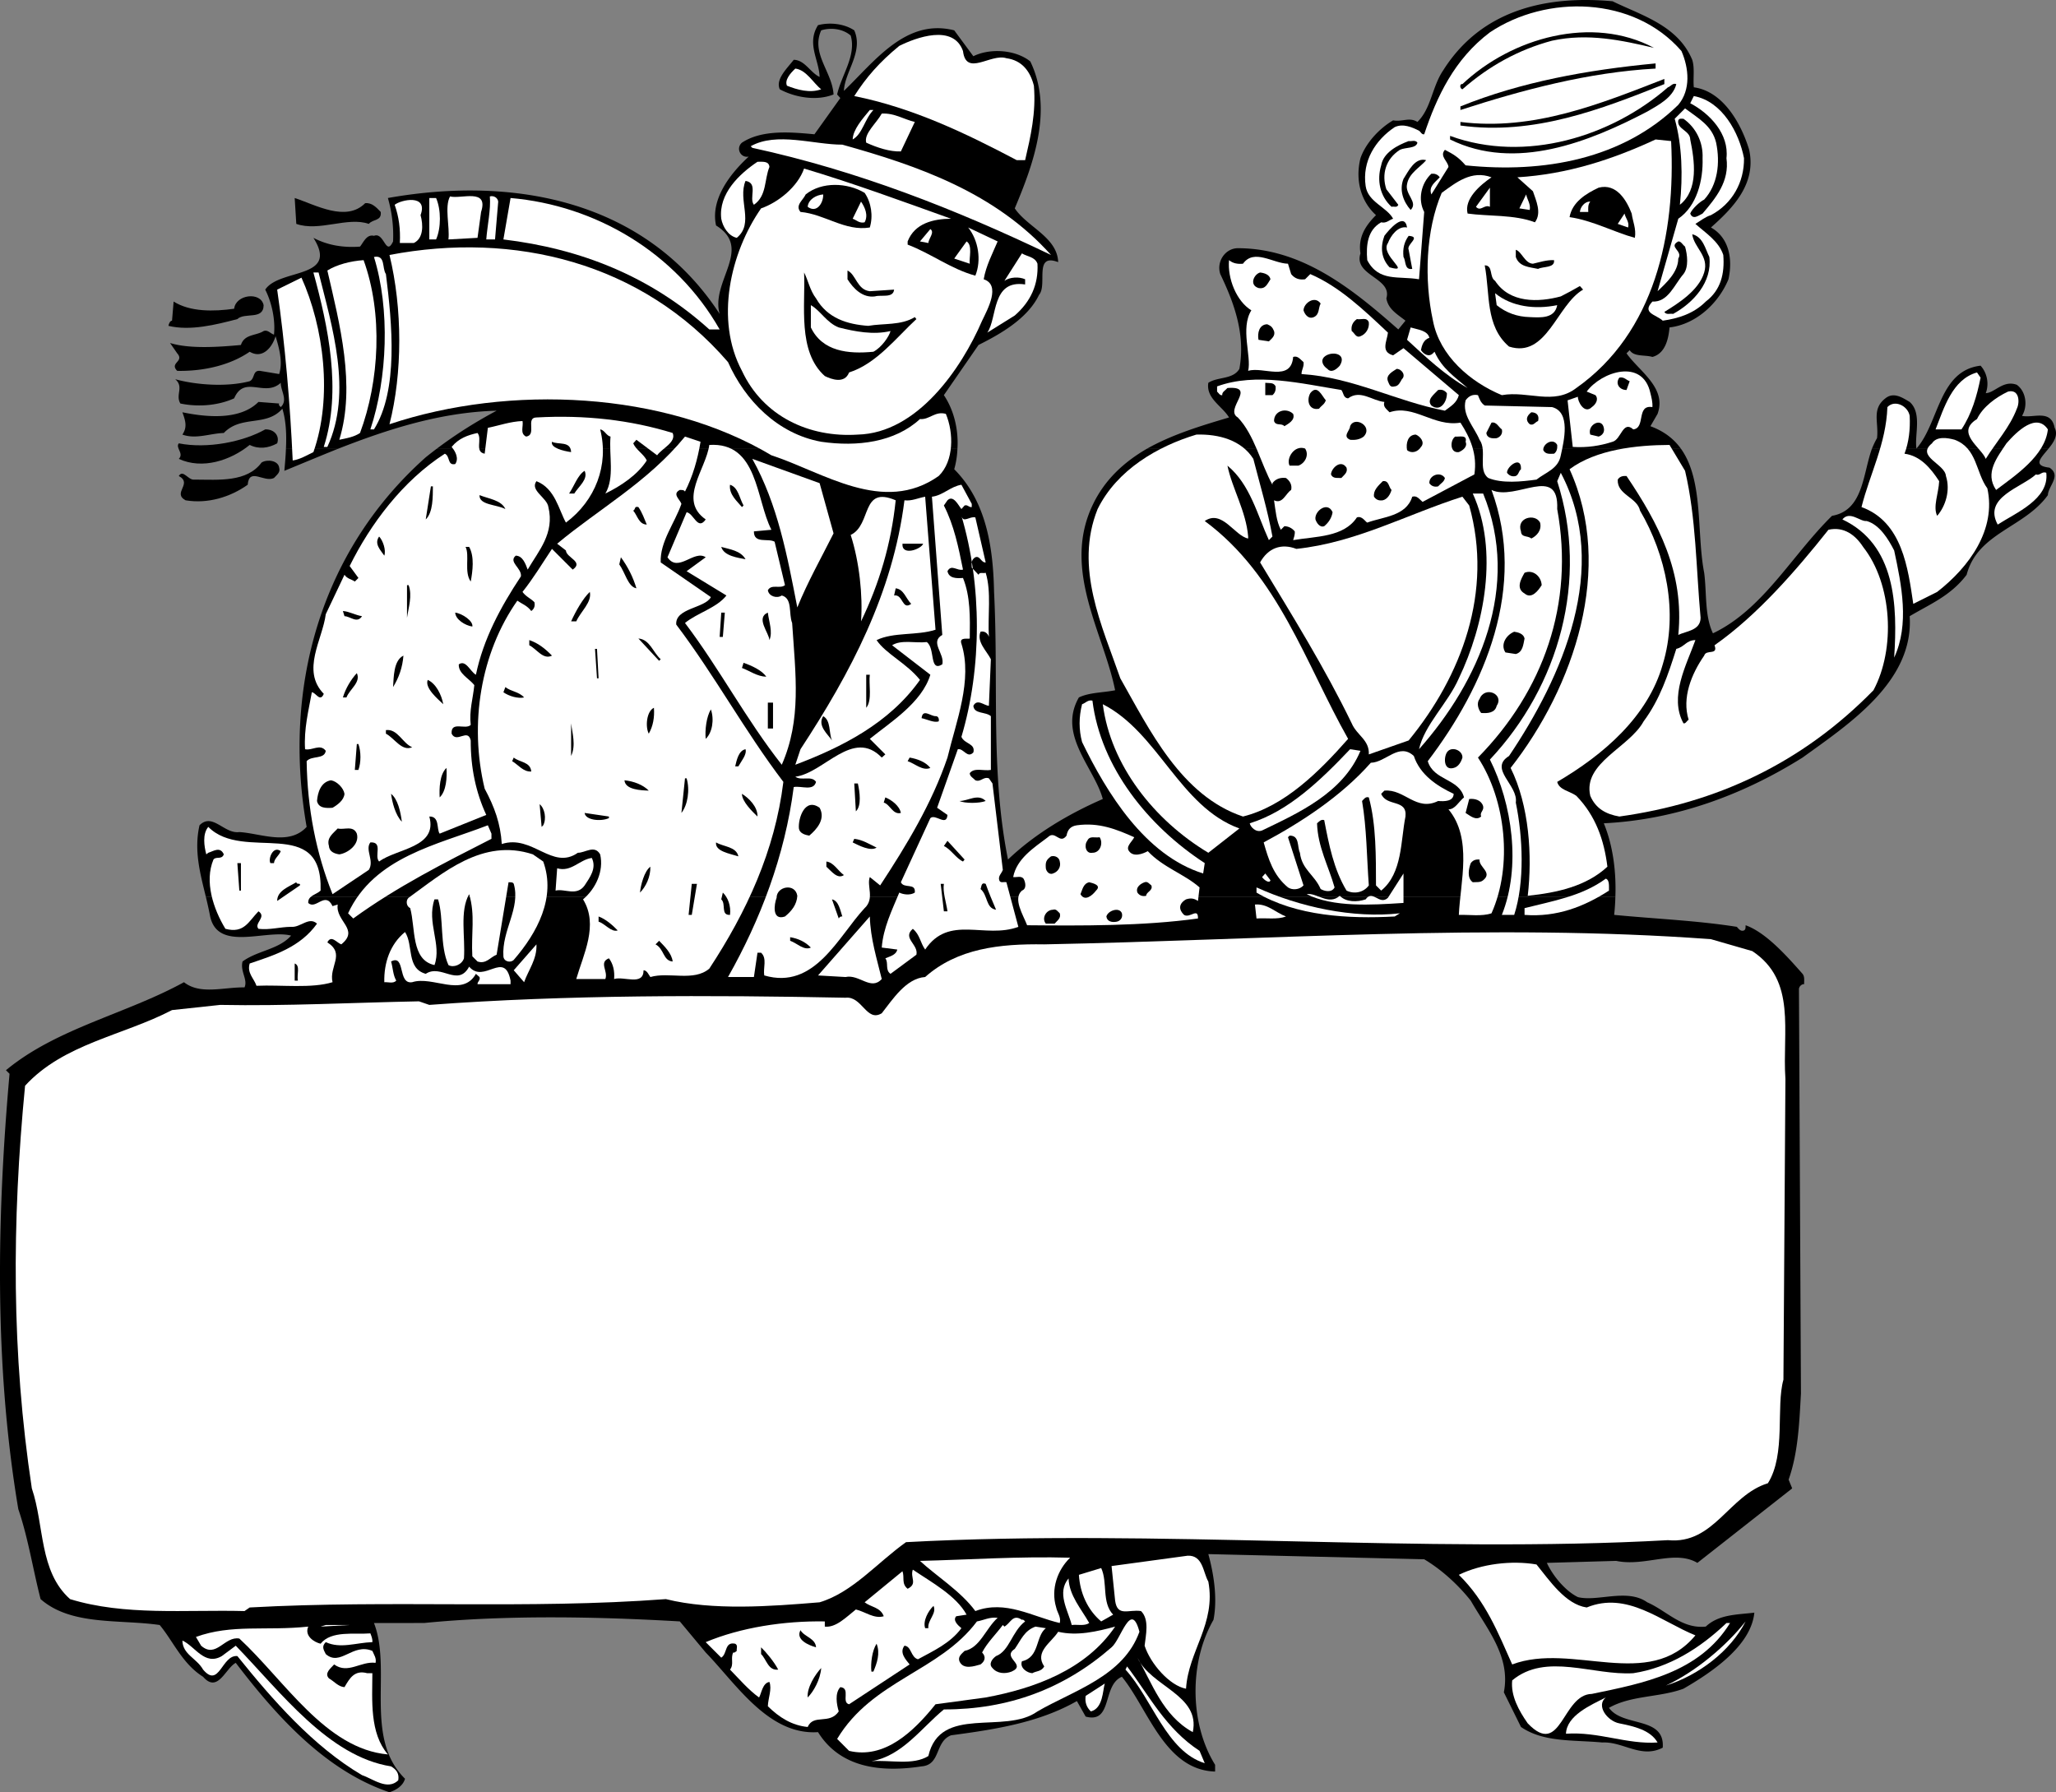 <svg xmlns="http://www.w3.org/2000/svg" width="516.234" height="450.018"><rect width="100%" height="100%" fill="#808080" stroke="none"/><path d="M405.596 225.217a53.905 53.905 0 0 1-.3 4.5c10.773 1.028 20.773 1.426 30.8 3 .473.528.973 1.227 1.8.903.473-.278.376-.778.4-1.301 5.073 1.824 10.175 7.523 14.3 12.2.574.726.375 1.624.398 2.6-.625-.073-1.324.626-1.3 1.302l.5 101.5c-.422 7.523-.723 14.921-3.098 21.597l.898 2.2-23.8 18.703c-5.723-3.375-13.125 1.023-20.399-.5l-17.398.5c1.273 2.824 4.375 6.921 7.797 8.597 4.976 1.227 12.375-2.273 17.402 1.301 4.875 2.125 8.676 6.727 14.7 6.102 3.273-3.079 7.773-2.977 12.198-3.5-.824 8.421-10.925 15.125-17.8 19.097-6.024 2.227-13.125 1.625-18.7 4.801 3.477 4.926 14.075 2.023 13.5 10-5.425 2.824-9.925-1.574-15.199-1.3-7.125-.677-14.726.026-20.398-3.9l-4.301-8.698c1.773-8.977-4.227-15.875-8.3-23-3.227-4.079-7.427-7.875-11.7-10.403l-54.2-1.3c1.274 4.624 2.376 10.925 1.298 16.5-6.125 10.624-6.024 26.027.402 36.402v1.699c-12.625-.375-16.824-15.773-23.402-23.8-5.024 2.124-2.223 11.823-9.098 10l-2.2-3.9c-9.527 5.427-20.527 7.126-31.6 8.598-4.126 1.625-2.524 7.426-7.4 7.801-9.925 1.528-20.327.528-26-8.597-12.425.824-20.527-12.079-28.202-20l-6.5-7.801c-20.325-1.176-43.125-1.676-64.2.398H93.897c4.574 11.727-2.625 28.824 7.797 39.102-.524 1.824-2.223 2.824-3.899 3.398-15.926-5.375-28.125-18.773-38.601-32.5-2.625 1.426-4.524 7.727-8.2 3.5-5.222-3.273-7.523-8.972-10.898-13-10.227-1.472-22.227.227-29.902-6.5-1.922-7.472-3.125-15.375-5.598-22.597-6.027-35.875-5.426-72.875-2.2-109.301l-.902-.903c12.778-10.574 30.075-14.074 44.7-22.097 4.078 3.222 9.976 1.222 15.203 1.3.875-1.976-1.125-3.976-.5-6.5 3.773-2.777 9.074-2.976 12.199-6.5-6.324-1.675-18.727 4.325-20.402-5.203a111.453 111.453 0 0 0-1-4.5h353.902m-333.801-112.5c.18-3.425.047-7.023-.898-10.097-4.028 4.625-10.328 1.523-14.703 6.097-3.524.125-7.024 1.625-10.399.403 1.274-1.875.774-3.477 0-5.602 5.477 1.125 14.274 2.227 19.102-2.597l5.199.398c-.227.426.176.625.398.898 1.875-1.773-.023-4.074 0-6.097-4.023 3.722-9.125-2.074-11.699 3.898-4.023 1.824-9.023 2.227-13.5 1.3-1.324-2.175.977-4.175-1.3-6.1 5.175 1.425 12.874 2.027 18.699.5 1.375-.672.675-2.774 2.601-2.598l4.801.8c.973-3.078-.027-6.578-.902-9.5-.825 2.723-3.223 5.825-6.5 3.899-4.825 3.324-11.422 4.926-18.2 4.8-2.023-2.073 1.875-2.277 0-4.402l-1.8-2.597c4.875 1.523 12.175 1.023 17.8.5.875-2.778 3.778-2.278 5.7-3.5 1.078-.375 1.675.625 2.601.898.375-3.676-.523-7.972-2.199-11.3 3.574-5.376 18.676-2.575 12.098-13 3.476 1.828 7.375 2.527 11.703 2.203.875-1.079 1.672-3.176 3.5-2.704 2.574-1.074 2.972 5.329 4.797 1.403.175-3.875-.325-7.477-1.297-10.903 31.972-5.671 64.773.727 83.297 29.102-2.325-8.176 8.476-16.375-.899-22.2-1.426-6.374 3.274-12.777 8.2-17.3-2.024.426-3.325-2.074-1.7-3.5 4.977-3.273 12.074-2.676 18.2-2.102l6.5-9.097-.801-.903c1.078-4.875 4.875-9.773 3.402-14.796-1.926-1.676-4.926-2.079-7.402-1.301-2.625 5.824 2.777 10.426 3.101 16.097-4.324 1.727-9.726.727-13.5-1.296-1.125-2.477 1.774-5.176 3.5-7.403 2.774.028 4.176 3.227 6.5 4.301-.125-4.273-3.324-8.375-.398-13 2.972-.773 6.574-.375 9.097 1.3 2.375 5.427-2.425 10.427-2.597 15.2 7.773-7.477 15.574-18.273 27.699-15.2l4.8 6.5c4.173-2.073 10.575-1.675 14.298 1.302 5.875 12.125.675 26.023-3.899 36.898 3.176 4.727 10.676 7.227 10.899 13.5-6.223-2.375-2.625 5.727-4.797 8.2-2.828 5.925-9.625 9.823-15.203 12.6l-8.7 12.598c2.551 3.782 3.72 8.73 3.403 13.5H109.596c4.832-3.652 9.848-6.793 15.098-9.597-14.125.394-27.246 4.633-39.899 9.597h-13m216.102 0c6.441-3.648 13.836-5.859 20.699-7.898-1.727-2.875-5.824-4.773-5.2-8.7 2.376-1.573 6.173-.777 7.798-3.5 1.578-8.675-1.325-16.573-4.797-23.8-1.028-3.176 1.273-6.477 4.398-6.5 16.176.023 28.774 10.227 40.301 20.398l1.8-2.199c-2.124-1.676-4.327-2.875-4.8-5.597 1.574-5.176-8.324-5.676-6.5-11.301-.625-3.977 1.176-6.875 3.898-9.602-3.925-3.574-5.222-8.972-3.898-14.3 1.273-3.672 4.574-7.376 8.2-9.5 2.374.425 4.073-.876 6.1.402 3.473-3.375 3.673-8.875 6.5-13 9.774-15.477 26.376-18.778 42.5-17.301 7.173 3.523 16.376 6.023 20 14.7.673 2.124.173 4.624.4 6.902 7.476 1.023 11.976 9.324 13.898 15.699 1.875 8.625-4.223 14.722-9.598 19.5 4.676 2.625 5.473 8.125 4.398 13-2.523 6.125-8.222 11.324-14.8 12.097-.223 2.528-.922 6.528-4.297 7.403-1.926-.574-4.625.023-5.703-1.7l-.797.797c3.172 4.528 10.172 8.625 7.797 15.204l-1.797 3.097c3.492 1.278 5.965 3.262 7.699 5.7h-134.2m182.098-.001c.387-.918.786-1.836 1.301-2.699.477-3.972-1.426-7.273 2.102-10 2.074-1.676 4.273-.176 6.097.903 3.176 2.824 1.176 8.324 1.7 11.699 5.675-6.375 5.578-19.574 16.101-20.801 1.676 1.824 2.176 4.625 1.301 6.898 2.273-.074 4.375-3.375 7.8-2.097 2.376 1.722 2.774 5.426 1.298 7.8 2.875.626 7.277-1.777 8.203 3 .96 1.876-.305 3.743-1.602 5.297h-44.3"/><path d="M84.795 112.717c-4.55 1.82-9.004 3.696-13.398 5.5.148-1.695.324-3.55.398-5.5h13m429.5 0c-1.93 2.387-3.965 4.2.301 4.704 3.074 2.023-.324 4.625-.402 6.898-5.922 8.227-17.625 9.426-20.399 20-4.023 5.324-9.324 7.426-14.3 10.398 1.074 16.426-15.325 27.125-26.899 35.5-15.027 9.426-31.926 15.625-49.902 16.5 2.304 5.567 3.148 12.204 2.902 18.5H51.694c-1.403-5.8-3.051-11.636-1.598-18 3.273-3.273 6.176 2.227 10 1.704 5.375.324 12.473 3.523 16.898-1.301-6.023-34.278 3.075-68.875 29.903-92.801.867-.695 1.765-1.398 2.699-2.102h130.8a22.027 22.027 0 0 1-.8 5.102c7.973 8.023 9.773 19.324 10 30.8 1.176 23.524-.926 45.126 3.5 67.2 6.773-6.477 15.273-11.477 23.8-15.2-2.124-7.874-11.425-16.073-6-25.5 2.673-1.277 5.973-1.175 9.098-1.8-2.925-14.477-13.324-30.176-5.699-46.398 3.031-6.465 7.942-10.899 13.602-14.204h134.199c5.688 8.024 3.863 21.121 5.8 31.102.673 5.125.075 10.727 2.2 15.2 12.574-5.973 19.875-19.677 29.898-29.5 7.817-1.368 7.688-10.204 10-16.802h44.301"/><path fill="#fff" d="M422.194 12.819c1.875 4.324 2.375 9.727-.797 13.5-13.926 13.625-33.727 17.227-53.403 15.2-1.824-2.075-3.023-2.774-5.199-3.9-1.426 1.626.774 2.825.899 4.302l-4.297 6.898c-.727-1.977.875-2.977 2.097-4.3-.523-.774-1.324-.973-2.097-.9-2.625 2.427-3.426 6.524-1.801 9.598l-1.3 16.903c-5.126-.875-10.126.722-13-4.801-.325-3.773.073-7.574 3.5-9.5 1.273.324 1.976-.574 3-.898-1.626-2.977-6.325-4.176-6.9-8.204-.925-6.273 2.473-11.574 7.298-14.796 2.078-.977 4.375.023 6.101.898.477.324.676 1.023 1.301.898 3.176-9.472 7.574-18.875 16.5-25.597 14.176-9.477 36.074-9.176 48.098 4.699"/><path d="M415.295 12.018c-8.023-1.875-16.523-3.773-25.601-1.8-8.325 2.226-15.825 6.328-22.5 12.203-.723-.176-.723-1.477 0-1.301 12.375-11.676 32.578-17.375 48.101-9.102"/><path fill="#fff" d="M241.795 12.819c.774 6.523 6.977.523 10.899 1.8 3.875.524 5.976 3.223 6.902 6.9.574 6.823-.824 12.726-2.2 18.698h-2.1c-13.024-6.875-26.227-13.171-40.802-16.097 2.977-4.676 6.278-8.477 11.301-12.602 4.176-2.074 13.574-5.574 16 1.301"/><path d="M415.694 17.217c-16.825.926-33.325 5.329-49 10.403v-.903c15.277-6.171 31.875-9.171 49-10.796v1.296"/><path fill="#fff" d="M206.194 22.42c-2.825 1.024-6.024.126-8.598-.902-.625-1.375.773-3.074 2.098-4.3 2.777.328 4.578 3.726 6.5 5.203"/><path d="M417.897 21.12c-15.926 6.324-32.727 12.926-51.203 10.398v-.898c18.375 2.324 35.175-4.574 51.203-10.801v1.3"/><path d="M420.897 21.12c-.828 3.426-4.625 5.324-7.301 6.898-14.426 7.528-33.027 15.125-49.5 7v-.898c18.973 6.926 40.574.125 54.7-12.2.675-.175 1.175-1.175 2.1-.8"/><path fill="#fff" d="M437.897 39.717c.074 6.028-2.926 11.426-8.301 14.301-1.426.426-2.625 1.426-3.902 2.2 2.476 2.226 5.875 4.328 7 7.8.375 4.727-.625 8.824-4.399 11.7-3.023 3.027-6.824 4.226-10.8 4.8-1.723-1.574-5.325-1.875-2.598-4.8 3.972.226 5.574-4.376 7.797-6.899 1.375-1.773.976-4.875.402-6.898-.625-.477-1.027-1.375-1.7-1.301-2.624 1.426 1.274 2.324 0 4.3-.027 3.422-3.027 6.126-5.202 8.2l5.203-18.2c4.672-3.175 6.273-9.675 6.097-15.203.176-3.972-1.625-7.671-4.8-9.898-.524.023-1.024-.176-1.297.398-.426 2.227 2.972 2.528 3 4.801 1.074 5.227 2.172 12.625-2.602 16.403.774-7.176.574-14.977-1.3-21.602l2.601-2.602c3.375 2.528 6.773 4.329 7.8 8.602 1.075 5.125.376 10.625-3 14.3-1.124.524-3.124 2.427-3.5 3.5.673 1.723 2.173.427 3.098 0 3.375-3.976 6.778-8.073 6-13.902.676-6.074-4.125-11.171-9.097-13.796l.898-1.801c7.176 1.324 11.375 9.222 12.602 15.597M219.295 27.62c-2.226 2.324-2.726 6.023-5.199 7.398.074-2.472 2.375-5.074 4.3-7.398h.9m10.398 3-3.5 7.398c-2.723.125-6.024-.972-8.7-2.199-.625-2.273 2.575-4.875 3.903-7.3 3.172-.177 5.472 1.425 8.297 2.1m-18.2 5.7c19.075 5.324 38.375 12.023 52.403 27.7-23.926-11.473-48.625-21.177-75-26.9l-.403-.402c6.477-3.671 15.875-.375 23-.398"/><path fill="#fff" d="M419.596 35.42c1.176 23.422-4.125 48.126-23.8 62-5.727 4.422-12.126.626-18.7 1.797-7.926-3.273-15.625-9.875-17.3-18.699-2.227-10.273-1.825-22.676 2.198-32.097 3.575-2.579 7.477-5.778 12.5-3.903-2.824 1.926-6.925 5.426-6 9.102 5.075.722 11.778.222 16.903 2.199 1.773-2.375.273-5.477-.5-7.8l-3.903-3.5c12.575-.774 23.875-4.473 34.7-9.5l3.902.402"/><path d="M355.897 35.819c-.328 1.523-3.028 1.125-4.403 1.8-3.625 2.325-4.625 6.223-3.398 9.9l3 3.902c-.324.824-1.125.324-1.7.5-2.925-2.676-3.726-6.676-2.6-10.403.573-3.273 4.175-5.074 6.898-6.097.675.125 1.675-.375 2.203.398"/><path d="M358.096 40.217c-1.426 1.727-4.324 3.227-4.8 6-.626 2.625 2.874 4.528.898 6.5-1.825-2.074-2.922-4.972-1.797-7.796 1.273-1.977 2.875-5.477 5.699-4.704"/><path fill="#fff" d="M193.194 41.92c-1.325 3.223-.625 7.223-3.899 9.5-1.324-1.675 1.176-5.476-2.101-6-2.024 4.825 2.277 10.626-2.2 14.297-2.125-.472-3.523-2.773-3.898-4.796-.727-6.278 4.574-11.278 9.098-14.301 1.175.023 2.875-.278 3 1.3m45.601 13c-4.426.024-9.125 1.126-10.898 5.7v.8c5.875 2.223 10.875 6.126 17 7.797 1.574-3.875.773-8.875-1.801-12.097l7.398 3.5c-1.324 3.125-2.925 6.125-3.5 9.5 4.375 1.426.977 7.523-.398 10.398-5.227 12.125-16.324 28.227-31.2 28.602-12.327.824-23.827-4.676-29.1-16-6.825-12.778-2.927-29.676 4.8-40.801 4.273-1.477 9.176-5.375 10.8-10 12.473 3.727 24.673 8.227 36.9 12.602"/><path d="M217.096 48.42c1.676 2.422 2.176 5.825 1.3 8.7-6.226 1.023-11.327-3.375-17.402-3.903-1.425-1.671.676-2.972 1.301-4.398 4.074-3.273 10.477-2.977 14.801-.398"/><path fill="#fff" d="M374.096 51.92c-1.426-.675-2.324 1.325-3.5 0l3.5-4.8v4.8"/><path d="M409.694 53.62c.277 2.023 1.175 3.824.8 6.097-5.125-1.375-10.625-4.375-16.398-5.199.676-3.773 4.074-5.875 7.3-7.398 4.575-1.176 7.075 3.324 8.298 6.5"/><path fill="#fff" d="M206.694 48.819c.078 2.125-1.625 4.824-3.899 3.102.176-1.875 2.176-2.977 3.899-3.102m177.402 3.898-2.602-.398 1.7-3.5c.277 1.324 1.175 2.426.902 3.898m-263.301.5-.898 6.5-7.301.403c.375-3.176-1.027-8.176.398-10.801 2.778.727 9.778-2.176 7.801 3.898m4.301-2.597-.8 9.5h-2.2c.273-3.574 1.176-7.477.898-10.801.977-.273 1.977.324 2.102 1.3"/><path d="M91.694 51.018c1.675-.176 2.777 1.028 3.902 2.2.273 2.328-1.926 1.726-3 3-5.324-1.876-12.426 2.027-18.2 0l-.402-6.5c5.278 1.726 12.875 6.124 17.7 1.3"/><path fill="#fff" d="M109.494 49.717c1.278 2.926 1.278 7.528 0 10.403h-1.699V49.717h1.7m71.199 33h-2.598c-14.824-13.375-32.324-20.273-51.7-22.597l1.798-10.403c21.277 1.829 41.476 13.625 52.5 33m-75.098-28.699c.676 2.426.773 5.824-1.7 7h-3.5c.173-3.472-.226-6.574-1.3-9.597 1.574-1.278 8.473-2.778 6.5 2.597m111.5 1.801c-1.324.324-2.027-.574-3-.898l2.098-4.301c.976 1.426 1.875 3.426.902 5.199m182.199-5.199c-.625.722-.523 1.722-.5 2.597h-2.101c.078-1.171 1.175-2.671 2.601-2.597m9.5 6.5-2.601-.903 1.703-2.597c.273 1.222 1.273 2.125.898 3.5"/><path d="M353.295 57.12c-2.324-.477-4.125 2.125-4.8 3.898-2.126 3.028 6.175 7.727.402 6.102-2.125-2.278-2.328-5.074-1.301-7.903 1.176-1.574 5.074-6.074 5.7-2.097"/><path fill="#fff" d="m233.096 61.018-2.102-.398 2.602-3.102c1.176.824-.426 2.324-.5 3.5"/><path d="M429.194 64.518c.777 6.324-4.024 11.528-9.098 14.301-.727-.176-1.727.324-2.2-.5 3.376-2.074 8.673-5.375 10-9.898 1.274-4.176-2.527-6.176-3-9.602 2.673.625 3.274 3.625 4.298 5.7m-75.5-1.802.902 4.801c-2.027.324-1.527-1.972-2.2-3-.226-2.074.173-3.773 1.298-5.3 3.277.226-.625 2.124 0 3.5"/><path fill="#fff" d="m243.494 66.217-3.898-1.296 3.098-4.301c1.578.926.578 4.222.8 5.597M182.795 90.92c4.274 9.626 12.477 18.024 23.399 20 9.078 1.325 18.476.126 24.8-5.703 2.375.227 3.778-2.074 6.5-1.296 1.977 4.722 2.075 11.824-1.8 15.597-13.922 9.824-29.024-.972-42-5.2-26.922-16.073-65.723-17.874-95.899-7.8 3.274-12.773 3.274-29.074 0-42.5 31.274-5.972 63.375 1.824 85 26.903"/><path d="M384.897 66.217c1.672-.375 3.375-.972 5.297-.898.277 2.023-2.723 1.523-4 2.2-2.125-.473-4.723-.473-5.598-3v-1.802c1.473.426 2.273 3.426 4.3 3.5"/><path fill="#fff" d="M260.494 66.217c.278 5.227-1.722 9.528-5.699 13l-6.898 4.301c2.574-3.676.972-13.375 9.5-12.097V70.12c-1.528-.676-3.828-.574-5.203.398l4.402-6.898c1.273.824 3.273.824 3.898 2.597M96.897 68.819c1.574 12.523 3.172 29.125-3 39h-.903c4.278-12.875 4.977-30.176.903-43.3 2.972-.575 1.972 2.823 3 4.3m227.297 0c.875 1.125 2.078 1.523 3.5 1.3l1.3-1.3c7.278 3.125 13.375 8.926 19.5 14.7-.222 2.124-1.925 4.823 1.301 5.698l2.602-1.796 13.898 11.796c-.523 1.926-1.926 2.727-3.5 3.903-12.324-2.375-23.023-8.375-36-9.2-.023-1.078.676-1.777.5-3-.824-.675-1.426-1.675-2.601-1.3-.524 6.426-7.625 2.324-11.297 3.5.875-3.676-2.028-10.676.797-15.2-3.723-2.277-6.024-7.976-5.598-12.601.973.824 2.176 1.023 3.5.898 2.773-3.875 7.574-.074 11.3 0l.798 2.602"/><path fill="#fff" d="M91.295 65.319c4.875 13.426 3.977 30.324-.898 43.398-1.528 1.028-3.426 1.329-5.203 1.704 4.175-13.579.078-29.176-3-42.5 2.375-1.477 5.777-2.375 9.101-2.602"/><path d="M375.397 70.518c3.672 5.625 10.875 5.426 16.5 3.903 1.574-.778 3.172-1.676 4.797-2.602l.8.898c-6.625 3.829-9.125 17.329-18.597 14.301-6.028-5.176-4.727-13.273-6.102-20.398 2.176.023 1.074 2.926 2.602 3.898m-157 2.602 6.097-.403c-.222 2.227-3.222 1.227-4.8 1.704-3.125.421-5.422-1.977-6.899-4.301v-2.2c2.176 1.024 2.375 4.825 5.602 5.2"/><path fill="#fff" d="M79.994 68.42c3.375 13.524 8.575 30.024 2.2 43.797h-.899c4.574-14.171 1.074-30.375-2.601-43.796h1.3"/><path d="M204.897 74.92c2.875 5.024 7.875 6.524 13.097 6.899 3.875-.676 8.278-.074 11.7-2.2l.402.5c-4.926 4.524-10.027 11.223-16.902 13.4-1.125 2.925-4.422 1.726-6.098.902-6.926-6.176-4.824-17.875-5.2-26 .973 1.824 1.473 4.523 3 6.5m114.098-4.801c-.824 1.222-1.222 2.523-3 2.199-2.425-.773-1.125-3.477.403-3.898 1.074.125 2.375.523 2.597 1.699"/><path fill="#fff" d="M78.694 113.518c-1.723.824-3.325 1.824-5.2 2.102-.625-13.977-1.925-29.375-3.898-42.903l6.098-3c5.578 12.329 7.875 30.028 3 43.801m312.3-36.898c-.625 3.426-4.222 3.125-6.898 3-3.125-.074-5.926-1.074-8.3-3l-.4-3c4.173 3.426 10.075 4.125 15.598 3"/><path d="M66.194 76.62c-.024 3.824-4.723 1.722-6.598 3.5-5.426 1.426-11.824 3.023-17.3 1.699.073-.477.374-1.273.898-1.3l.402-4.802c4.176 2.625 10.074 2.528 15.2 1.801.374-3.574 6.675-4.375 7.398-.898m265.402-.403c-.625 1.125-.227 2.727-1.7 3.403-1.425.625-2.327-.778-2.6-1.7.073-1.874 2.874-3.777 4.3-1.703"/><path fill="#fff" d="M210.596 82.217c4.074 1.028 8.676 1.926 13 .903-.324 1.324-2.227 4.125-4.3 5.199-6.325.625-12.825-.074-15.7-6.102V76.62c2.473 1.426 3.973 4.426 7 5.597"/><path d="M343.694 80.92c.175 1.626-.825 3.024-2.098 3.5-1.125.524-1.527-.874-2.2-1.3-.226-1.278.274-2.278 1.298-3 1.078.222 2.476-.574 3 .8m-23.797 2.2c.375 1.222-.625 1.926-1.301 2.597l-2.602-.398c-.324-1.676.176-3.875 2.2-3.898.976.421 1.277.722 1.703 1.699"/><path fill="#fff" d="M358.897 84.819c-1.426.426-1.926 1.926-2.102 3.102.676 1.023 1.977 1.824 3 .796l.399-.398c1.875 4.227 5.078 6.324 8.3 9.102-5.523-3.079-10.625-7.875-15.199-12.102l.899-3.102c1.675.528 4.277.727 4.703 2.602"/><path d="M336.397 91.819c-.828.926-2.125 1.926-3.102.8-1.023-.675-1.824-1.976-.8-3 1.675-1.573 5.874-.976 3.902 2.2m15.597 3.398c-.425.727-.824 1.727-1.8 1.801-1.223.324-1.325-.472-1.7-1.3-.625-1.575 1.278-2.473 2.2-3.098 1.277.023 2.375 1.625 1.3 2.597"/><path fill="#fff" d="M414.397 98.717c.273 1.125.574 2.227.5 3.5-4.125-.671-1.625 5.227-4.801 5.602-2.625-2.375-3.027 2.523-5.2 3.102-3.124 1.023-6.425 1.523-10 1.296l-1.3-11.699 2.598-.898c-.125 1.023 1.578 4.523 3.5 2.597.976-.671 1.777-1.972.902-3l-2.2-.898c3.673-4.977 14.075-8.477 16 .398m82.899-3.898c-.926 4.625-2.226 9.125-4.8 13h-6.5c2.074-5.273 4.175-12.574 10.402-14.3l.898 1.3"/><path d="m409.194 95.717-.797 2.204c-1.727.023-2.926-1.579-1.801-3.102 1.176-.273 1.773.625 2.598.898"/><path fill="#fff" d="M336.795 97.92c.574.723.477 2.024 1.7 2.098 3.074-2.273 6.074.625 9.101.903-.426 1.222.574 1.824 1.3 2.597 6.075-2.074 11.075 3.727 17.798 2.602 2.476 3.824 4.277 7.926 3.5 13l-13 6.898c-.825-.676-1.422-1.676-2.598-1.3-1.527 4.925-7.324 5.027-11.3 6.5-.524-.274-1.325-1.774-2.602-1.297-3.325 5.023-10.325 4.722-16 5.699.175-.676.476-1.278.402-2.2-.727-.874-1.625-1.277-2.602-1.3l-.898.898c-1.125-2.176-1.324-4.875-1.7-7.398 2.173 1.023 2.876-1.676 4.298-2.602.277-1.273-.325-2.273-1.297-3-1.426-.176-2.625.227-3.403 1.3v.4c-2.925-5.274-4.523-12.575-8.699-16.9-3.523-2.073 5.074-7.976-2.601-7.397-.524.625-1.422 1.023-1.297 1.796-.625.125-.926-.574-1.301-.898v-1.3c9.773-3.575 21.273-.677 31.2.902"/><path d="M320.295 97.018c.074.926-.125 1.625-.8 2.2h-1.801V96.12c.976.125 2.078-.176 2.601.898m12.602 3.5c-.426 1.125-.926 1.125-1.703 2.102-2.524.523-3.223-2.074-2.2-3.903 1.778-2.273 2.875.625 3.903 1.801m30.398-1.801c.074 2.125-1.625 4.829-3.898 3.102-1.227-1.477.672-2.773 1.699-3.898.875-.176 1.574.023 2.2.796"/><path fill="#fff" d="M506.397 102.62c-1.727 4.625-5.227 8.426-7.801 12.597-1.125-2.875-7.727-6.574-2.2-10 1.473-3.074 4.774-5.472 7.798-6.898 2.875-.676 2.976 2.727 2.203 4.3m-133.602-.8 16.899.398c4.777 1.227 2.976 8.528 2.203 12.102-.625 3.426-3.727 4.227-6.102 6.102-3.824.523-8.625 1.023-12.101-.403-2.723-1.972-.223-6.875-2.2-9.597-1.425-3.375-4.425-6.176-3.5-9.903.778-1.074 1.778-1.574 3.102-1.3.375.925.676 1.925 1.7 2.601m106.698 2.601c.176 3.422-.222 6.626-1.3 9.5 3.976.524 6.578 3.626 8.703 6.899-.125 3.023-1.625 6.426-.5 8.7 2.074-2.376 3.375-6.376 2.199-10-.227-3.075-7.625-4.876-3.5-8.2 1.176-1.875 3.973-1.375 5.7-.898 5.675 2.125 5.273 8.222 8.198 12.199 2.278 10.324-4.523 19.722-12.597 26l-6 3c-1.328-8.875-2.727-20.574-13-24.301 2.074-8.273 6.172-15.875 6.5-25.102 1.875-1.972 5.172-.273 5.597 2.204"/><path d="M324.694 103.92c.578 1.626-1.325 2.524-2.2 3.098-.722-.875-2.125.027-2.597-1.3-.028-2.575 3.074-3.473 4.797-1.797m61.5 1.796c-.723.227-1.125 1.227-2.098.801-1.125-.972-.824-2.074.398-3 1.278.027 2.075.727 1.7 2.2"/><path fill="#fff" d="M168.897 108.717c.972 2.329-2.625 3.829-3.903 5.602l-5.199-3.898-.8.898c.675 1.625 2.675 2.727 3.402 4.3-2.328 3.626-6.528 6.427-10.403 8.302 2.375-3.977.875-9.579 1.301-14.301-1.023-.176-1.523-1.676-2.601-1.801 2.277 8.926-1.223 17.926-8.598 23.398-1.824-3.273-2.727-8.574-7.402-10.398-1.723 2.324 2.675 4.125 3 6.5 1.578 6.625-2.422 10.926-5.2 15.7-.523-1.376-1.222-3.473-3-3.5-1.925 1.624 1.575 3.124 1.301 5.198-5.125 7.727-9.426 15.727-11.3 24.704-1.426-.778-2.524-3.875-4.301-2.602-.125 2.324 2.578 3.523 3.902 5.2-.324 3.323-1.324 6.425-.902 10-1.325 1.323-5.024-1.075-4.797 2.198 1.273 2.528 4.074-1.472 4.797 1.704-.024 6.824 1.277 13.023 3.902 18.699l-11.7 4.699c-.827-1.074.075-4.375-2.6-4.3 2.175 7.823-8.227 8.027-12.602 11.3-1.325-1.375 1.078-4.977-2.2-4.8-1.425 1.823 1.075 4.624-.398 6.902l-9.102 6.097c-4.125-10.273-6.324-21.472-6.5-33.398 1.278-1.477 4.477-.375 4.801-2.602-1.426-1.875-3.426.027-5.199-.398-.324-5.074.875-9.676 1.7-14.301.976.023 2.073 2.625 3 .398-5.727-5.875-.325-13.574.5-20l4.698-9.898c.676 1.023 1.778 1.125 2.602 1.7l.898-.9-2.199-3c5.176-10.476 13.274-21.374 23.899-28.198 1.375.625.578 3.023 2.601 2.597.977-1.375.074-3.176-.898-4.3 1.773-2.172 4.074-2.973 6.5-3.5 1.273 1.527-.828 4.726 1.797 5.203l.8-6.5c2.875-.579 5.575-1.579 8.7-1.704.277 1.329-.723 3.125.902 3.903 2.773-.375-.227-4.778 2.598-4.801 12.175-.676 23.578.625 34.203 3.898"/><path d="M342.397 109.62c-.926.722-2.125.926-3.403.8-2.023-.874-.023-2.277 0-3.402 1.075-2.676 5.875.027 3.403 2.602m34.699-1.801c.273 1.125-.426 1.926-1.3 2.2-1.126.124-2.427.026-2.602-1.302l1.3-2.597c1.278-.278 1.778 1.125 2.602 1.699m25.598-.399c.277 1.126-.422 1.922-1.297 2.2l-2.102-.5c-.824-2.477 2.875-4.375 3.399-1.7"/><path fill="#fff" d="M514.194 107.819c-.723 6.625-8.125 11.523-13 15.2-2.922-4.274.277-8.177 2.601-11.7 2.676-3.074 7.574-7.773 10.399-3.5"/><path d="M69.596 111.319c-2.227 1.227-4.625 1.523-6.902.398-4.825 3.926-11.922 6.227-17.797 3.5 1.375-1.375-.926-2.773 0-3.898 7.172 1.426 16.172-.375 21.699-3.5 2.273-.074 3.676 1.625 3 3.5"/><path fill="#fff" d="M314.694 115.217c1.675 6.528 3.578 12.829 4.8 19.5l-.898.903c-2.824-6.176-4.727-14.074-10.402-18.7 1.175 5.723 4.675 11.422 5.203 17.797v.5c-3.426-.671-6.528-7.375-10.903-4.398 18.477 13.625 25.375 35.926 36 54.7-7.324 8.323-16.023 16.925-26.398 19.5-15.527-5.177-23.527-21.876-30.8-34.7-4.524-13.074-11.626-27.773-5.7-42.5 4.875-9.875 15.074-15.773 24.8-18.7 5.673-.175 11.376 1.427 14.298 6.098"/><path d="M356.795 112.217c-.824 1.329-2.426 1.727-3.5.801-.324-1.676.176-3.875 2.2-3.898 1.074.426 2.374 1.926 1.3 3.097"/><path fill="#fff" d="M175.897 110.92c-.727 4.422-1.926 8.626-3.903 12.5-.324-.476-.824-.374-1.3-.402-2.024 1.028.078 2.426.402 3.5-1.727 4.926-5.426 9.528-5.2 14.7l12.598 8.703c-1.425 2.824-9.023 2.722-8.699 6.898 9.774 12.926 17.176 26.727 26.899 39.5-2.125 17.324-9.223 32.625-18.598 46.898-3.926 3.329-10.125.727-14.8 2.102-.427-.574-.825-1.676-1.7-1.7-.027 4.024-4.926 1.427-7.402 2.2.175-1.977-.223-3.773-1.297-5.2-2.625 1.024-.125 3.223-.903 5.2h-7.3c1.777-6.176 5.675-13.574 1.703-20 3.172-2.676 5.273-7.074 4.297-11.3-1.422-2.473-3.723-.376-5.598-.4-6.426 4.524-11.426-4.675-19.102-2.198-.324-5.176-1.824-9.278-4.3-13.903-3.922-16.273-1.024-34.074 8.203-47.199 1.172.824 2.472 1.227 3.5 2.602.773-.579.972-1.278.797-2.204-.922-.972-2.125-1.375-3-2.597 2.777-3.477 4.976-7.176 7.402-10.801l5.2 5.2c2.874-1.973-1.626-2.973-1.7-4.802l-2.2-1.699c10.376-8.676 22.774-15.472 32.098-26.898l3.903 1.3"/><path d="M367.994 110.92c.575 1.325-.824 2.223-1.699 2.598-2.324.324-2.226-3.074-.898-3.898.972.125 3.074-.574 2.597 1.3m-224.597 2.598c-1.926-.273-5.227-1.074-4.801-2.597 1.574.824 4.676-.278 4.8 2.597m247.598-1.801c.075.926-.125 1.727-.8 2.204-1.024.023-2.125.222-2.7-.903-.125-1.574 2.477-3.176 3.5-1.3"/><path fill="#fff" d="M423.096 118.217c2.773 11.727 2.773 24.528 3.898 36.903-.023 3.222-3.625 3.324-5.597 4.3 1.574-15.675-5.028-28.078-13-39.902-.926-.074-1.727.125-2.203.903-.223 3.824 4.875 4.421 5.601 7.796 6.477 11.028 9.676 25.528 5.7 38.602-3.723 13.125-14.926 22.727-26.5 29.5.476 2.023 3.175 2.324 4.8 3.5 4.875 5.023 6.977 11.125 7.801 17.8-5.324 4.927-12.625 6.524-20 7.302 1.176-10.079.375-22.676-4.3-32.102 15.976-20.375 26.073-50.273 14.8-75 6.676-4.977 16.875-6.074 25.098-6.102l3.902 6.5m-229.402 14.801-4.399.403c-.023 3.222 3.574 1.625 5.2 2.597l2.601 10.903c-1.227 1.023-3.426-.375-4.3 1.296.273 1.528 2.273 2.125 3.5 1.301 2.773.727 1.675 4.625 2.6 6.903.876 13.222 2.376 24.222-2.6 35.597-9.024-11.472-15.524-23.972-24.302-35.597 2.977-2.477 7.977-3.778 10.403-6.903l-10-6.097 4.797-3.5c-2.922-1.977-6.922 4.023-9.598 0l4.8-11.301c1.774.222 2.774 4.722 4.798 1.8-7.024-4.874.078-12.578.902-18.703 12.273-.773 11.676 13.727 15.598 21.301"/><path d="M327.694 112.62c1.078 1.625-.024 3.722-1.7 4.3h-2.199c-.926-1.777 1.176-5.277 3.899-4.3"/><path fill="#fff" d="M209.295 133.92c-3.125 6.223-6.523 12.223-9.101 18.598-2.524-12.972-4.922-25.875-11.297-37.3l16.898 6.1 3.5 12.603"/><path d="M70.096 117.42c.375 1.223-.625 1.825-1.3 2.598-2.524 1.227-6.227-2.773-6.602 1.7-4.422 3.124-10.024 4.828-15.598 3.902-3.426-1.875 1.875-4.176-1.7-6.102 1.075-1.773 2.376 1.125 3.9.903 6.175.023 13.175.722 16.898-4.301 1.476-.875 4.175-.477 4.402 1.3m311.801.399c-.625.523-.528 1.324-1.301 1.7-.926.226-1.625-.075-2.2-.802-.124-1.574 3.673-4.472 3.5-.898m-43.8-.399c.375 1.223-.625 1.825-1.3 2.598-1.024-.074-2.126.227-2.602-.898.078-1.574 2.476-3.875 3.902-1.7m-191.301.797c.977 2.125-1.523 3.926-2.601 5.704h-1.297c1.273-1.875 2.172-4.676 3.898-5.704"/><path fill="#fff" d="M378.897 189.819c-5.227 3.227 2.375 7.324 1.699 11.7 1.773 8.624 2.273 19.925-.402 28.198h-3.098c4.875-12.171 2.574-27.875-3-39 17.375-18.472 24.875-45.171 16.898-69.898l.903-2.102c12.574 23.829.375 51.227-13 71.102m134.898-71.102c.774 6.625-7.625 10.028-12.199 13-3.727-6.875 5.973-9.273 9.598-12.597.976.426 1.476-.875 2.601-.403"/><path d="M362.795 120.018c-.125.926-1.125 1.426-1.699 2.102-.926.222-1.727-.074-2.2-.801-.124-1.977 2.774-3.074 3.9-1.3m-13.399 2.999c-.328 1.125-1.028 2.324-2.203 2.602-.922.125-1.625-.074-2.2-.903-.222-1.574.977-2.671 2.2-3.898 1.578-.273 1.476 1.523 2.203 2.2m-162.703 3.901-.399.399c-1.125-1.375-3.324-3.176-3-5.602 2.074.625 2.375 3.426 3.399 5.204"/><path fill="#fff" d="M243.994 126.518v.8c-.722.126-1.023-.675-1.8-.397l-.797.898c-.727-.875-2.028-3.676-3.5-2.2l-.903 1.302c2.575 5.023 3.676 10.523 4.801 16.097-1.426.426-2.926-1.472-3.898.403.375 1.824 2.273 1.824 3.898 1.699 1.875 4.625 1.774 9.926 1.7 15.199-.325.227-2.723-.477-2.098 1.3 2.875 9.126-1.328 19.524-3.5 28.598-3.926 11.528-10.227 21.926-16.903 32.102l-2.597-2.102c-.828 2.227 1.273 5.426-1.301 7.801-6.625 7.125-12.527 20.625-25.2 16.903-.327-1.875.774-4.278-.8-5.704h-.902l-.899 6.102h-6.5c8.074-14.273 14.274-30.375 16.5-47.7 1.875-.374 4.977 1.126 5.602-1.3-1.125-1.676-3.727-.176-5.203-1.3 7.175-.876 14.476-12.274 21.703-4.802l.898-.796-3.898-3.903c5.172-4.176 13.074-9.074 15.199-16.097l-9.602-7.403c2.375-1.472 5.778-.472 8.7-.8 2.175 1.527.578 7.624 3.902 5.601.676-2.676-3.227-5.574 0-7.398l-2.602-34.704c2.676-.273 4.676-2.574 7.403-3l2.597 4.801"/><path d="M108.694 122.12c-.024 2.523.078 6.523-1.797 8.3l1.297-8.3h.5"/><path fill="#fff" d="M390.994 127.819c4.375 23.824-3.523 45.727-19.898 62.398 6.973 10.625 8.773 27.125 3.398 39.102-2.425.824-5.523.324-8.199.398.375-8.273 3.477-19.171-2.601-26.5 1.675.028 2.578-1.972 3.902-3-1.227-4.773-7.625-4.171-9.102-9.097 14.375-18.875 24.977-43.778 16-68.102 6.075 2.926 16.977-6.574 16.5 4.8"/><path fill="#fff" d="M372.397 123.92c9.574 23.325-1.028 47.223-16.102 64.2 1.375-6.176 7.274-11.574 10-17.801 6.375-13.273 10.074-31.977 3.5-46.398h2.602"/><path d="M126.897 127.819c-2.227-1.176-6.625-.977-6.5-3.5 2.273.926 5.472 1.227 6.5 3.5"/><path fill="#fff" d="M234.897 158.12c-4.727 1.523-10.426.523-14.801 2.597 2.273 3.426 7.574 5.829 10.898 10-7.722 10.926-19.722 16.926-31.3 21.301l1.3-3.898c12.575-19.176 23.176-39.176 26.102-62.5 1.875.222 3.375-.574 5.2-.903l2.6 33.403m134.001-31.2c6.074 21.626-1.926 42.825-15.203 59l-10 3.5c.175-3.675-3.024-4.777-4.297-7.8-6.727-13.875-14.926-27.074-23-40.403 1.972-3.574 5.273-4.875 9.097-3.398 14.977-1.574 27.778-8.676 41.7-13.102l1.703 2.204"/><path fill="#fff" d="M224.897 125.62c-1.125 10.926-4.125 20.926-8.703 30.398.476-6.472-.422-14.972-2.598-21.7 5.375-2.573 2.473-12.476 11.3-8.698"/><path d="M162.397 131.717c-2.028-.074-2.328-2.273-3.403-3.5.676-.375.176-1.171 1.301-.898.977 1.426 1.477 2.926 2.102 4.398m172.199-3.097c-.227 1.426-1.027 2.625-2.102 3.5-1.125.426-1.925-.875-2.199-1.7-.324-2.078 3.074-4.675 4.301-1.8"/><path fill="#fff" d="m244.897 129.92 2.597 11.297c-1.125.125-1.425-1.773-2.597-1.296-1.125.625-.926 1.722-.903 2.597l1.7 1.8c.277-.772 1.175-.272 1.8-.5 1.477 4.825.477 10.728.801 16.103-.226-.875-1.125-1.579-2.101-1.301-1.024 2.523 1.476 4.722 2.601 6.898l-.5 11.7c-1.226-.075-2.926-1.876-3.898 0 .172 2.124 3.074 1.425 4.398 2.601v13.5c-1.824.324-4.125-.676-5.3.8-.024.825.874 1.223 1.402 1.802 1.375.523 1.972-.977 3.398-.5l.899 1.296 2.601 21.704c-.324.921-1.226 1.523-.898 2.597.273.824 1.172.324 1.797.5l3 11.2c-8.422 3.124-17.422-3.172-23.399 5.703-1.226-1.676-1.324-3.778-3.101-5.204-2.723 2.329 1.476 3.926.902 6.5l-6.5 4.801c-1.426-.972-.426-2.773-1.3-3.898 1.073-.477 2.675-.778 3-2.2l-3.9-.5c.376-4.976 2.575-9.374 4.4-13.8 1.073.523 2.773.722 3.898 0 .277-2.574-2.723-.875-3.5-2.602l7.402-16.097c1.273-1.176 4.074 2.222 4.3-.801l-2.6-1.801 5.198-14.7c1.477-.277 2.375 2.427 3.903.802.574-2.278-2.227-2.079-3-3.903 5.172-17.375 5.172-38.074 0-55.5.472 1.926 2.074.027 3.5.403m230.699 8.296c1.875 8.727 3.875 18.528 0 26.903.875-13.176.375-28.375-13-34.7 1.875-2.277 4.473.626 6.098.399 3.277.926 5.476 4.625 6.902 7.398"/><path d="M386.694 131.217c.476 1.926-.825 3.329-2.2 4-.824-.773-2.523-.171-2.597-1.796-1.227-3.477 3.574-4.579 4.797-2.204"/><path fill="#fff" d="M467.795 137.319c7.375 9.324 8.176 25.625 2.602 36-18.028 18.426-39.528 28.324-63.801 31.7-3.324-.575-5.926-1.973-7.3-5.2-1.927-8.273 9.773-12.074 13.398-18.7 4.078-5.476 6.175-11.777 8.203-18.198 2.074-.477 2.472-2.176 4.797-2.204-2.325 6.426-6.625 14.227-3 20.903.578.125.777-.574 1.3-.903-1.722-5.472.676-11.472 3.903-16.097.472-1.676 3.574.023 2.597-2.602 10.778-7.574 20.477-18.773 28.602-29 3.875-.875 6.773 1.324 8.7 4.3"/><path d="M96.494 139.518c-.925-1.375-2.625-2.972-1.3-4.8.976 1.027 1.777 3.425 1.3 4.8m135.301-3c-.426 1.324-5.426 3.227-5.199 0h5.2m-114.001.801c1.375 2.426.875 6.125.399 8.7-1.723-2.376-.223-6.575-1.297-8.7h.898m69.399 3.101c-1.825-.374-5.422-.777-6.098-3.101 2.176.625 4.875.926 6.098 3.102m-27.399 7.296c-2.125-.375-2.824-3.972-4.3-6l.402-1.796c1.773 2.421 3.074 5.023 3.898 7.796m227.301-.797c-.824 1.325-2.527 3.626-4.3 2.098-2.227-1.273-.927-3.574 0-5.2 2.073-.874 4.175.825 4.3 3.103m-284.5-.001c.973 2.626-.027 5.626-.402 8.2v-8.2h.402m126.199 4.7c-2.324 1.722-2.023-2.477-4.3-2.102l.402-1.8c2.074.226 2.574 2.624 3.898 3.902m-80.699-3c.574 2.625-2.324 4.926-3.402 7.398h-1.297c1.172-2.574 2.972-5.773 4.699-7.398m-57.199 6.097c-1.227 1.926-2.926.028-4.403 0l-.398-1.296c1.676.125 3.074 1.023 4.8 1.296m27.7 2.602c-1.824-.273-4.227-1.773-4.3-3.5 1.773.227 4.573 2.125 4.3 3.5m62.898 2.601h-.8l.402-6.101h.898l-.5 6.102m11.301-6.102c.274 2.324 1.274 4.824.399 6.898-.125-1.875-3.524-5.574-.399-6.898m190 6.5c-.324 1.523-.426 3.426-2.199 3.898l-2.602-.398c-1.324-1.977.176-4.375 2.2-5.2.976.126 2.375.524 2.601 1.7m-216.898 5.199-.403.403-5.199-5.602c2.875.227 3.676 3.523 5.602 5.2m-27.301-.899c-2.227 1.125-3.824-1.676-5.7-2.602v-1.3c2.173.726 3.973 2.124 5.7 3.902m11.699 5.699h-.398l-.5-7.398h.5l.398 7.398m-49-5.699c-.226 2.926-1.125 5.523-2.601 7.898.175-2.375.078-6.676 2.601-7.898m91.102 5.3c-2.328-.078-4.125-1.476-6.102-2.203l.399-1.296c2.078.722 4.675 1.921 5.703 3.5m-102.801-.903c1.074 2.324-1.824 4.028-2.602 6.102h-.898c.676-2.278 2.074-4.574 3.5-6.102m128.801.402c-.328 2.223.672 6.422-.903 8.297v-8.296h.903m-107.102 7.398c-1.324-1.273-4.726-4.074-3.898-6.102 2.074.926 3.472 3.727 3.898 6.102m20.301-1.699c-1.527.324-3.727-.278-5.2-1.301l.5-1.3c1.376 1.124 3.376 1.124 4.7 2.6m244.199 2.098c-.426 1.829-2.324 1.926-3.898 1.801-.727-.875-1.227-2.472-.403-3.5 1.278-3.375 6.278-1.273 4.301 1.7"/><path fill="#fff" d="M274.295 175.92c2.074 16.723 13.977 31.524 28.2 40.797l-.399 2.602c-14.625-4.574-24.227-20.273-30.402-33-.825-3.074-.825-6.273 0-9.5.875-.273 1.476-1.176 2.601-.898"/><path d="M194.096 182.92h-1.3v-6.5h1.3v6.5"/><path fill="#fff" d="m311.194 208.018-7.797 6.102c-13.625-8.176-24.528-21.977-26.5-37.301 13.972 7.125 19.273 25.727 34.297 31.2"/><path d="M164.194 177.717c.175 2.426-.223 4.625-1.297 6.5-.926-1.773-.528-5.671 1.297-6.5m14.3.403c.875 2.523.375 5.824-1.3 7.398-.223-2.176.175-5.574 1.3-7.398m57.2 3c-1.125.426-2.825-.477-4.297-.801.273-2.477 2.273-.477 3.5-.5.672-.074.972.727.797 1.3m-26.797 4.801c-1.028-1.578-3.727-3.675-2.203-6.101 1.976 1.125 1.375 4.125 2.203 6.102m-65.5 3.898v-8.2c.273 2.325 1.273 5.524 0 8.2m-39.903-2.199c-2.625 1.125-4.425-2.278-6.597-3.403v-.898c2.972-.375 4.172 3.324 6.597 4.3m-13.5-.8c.676 1.926.676 4.625 0 6.5h-.898l.5-6.5h.398m97.2 1.301c.375 1.324-1.024 2.926-1.797 4.3h-.801c.375-1.578.875-3.976 2.598-4.3"/><path fill="#fff" d="M341.596 188.518c-4.426 10.625-15.625 15.625-24.7 20-1.527.625-2.925-.875-3.1-1.8 9.675-2.973 17.773-10.774 25.198-18.598l2.602.398"/><path d="M367.194 190.217c-.325 1.125-1.024 2.329-2.2 2.602-2.523.727-2.523-2.574-1.699-3.898 1.074-1.676 3.977-.579 3.899 1.296"/><path fill="#fff" d="M364.994 199.319c-.023 1.926-2.324 1.926-3.898 1.8-5.527 2.723-8.426-3.073-13.5-2.6l-.8.8c1.374 3.324 6.573 1.227 6.1 5.7-1.226 6.027-.726 14.226-6.1 18.6l-1.302-1.3c-.023-7.074.075-15.273-1.8-22.102-.825-.273-1.223.426-1.7.903 1.176 6.824 1.176 14.125 1.7 21.199-1.325 1.824-3.723 2.227-5.598 1.3-3.227-5.374-4.426-11.573-5.602-17.698-.824-.278-1.324.421-1.8.796.175 5.926 2.875 10.727 4.402 16.102-.727 1.426-2.625.926-3.5.398-1.527-3.574-4.727-4.875-5.2-9.097-.726-1.477-.027-4.375-2.6-4.301l-.4.398 3.9 12.102c-1.024 1.125-2.825 1.227-3.9.5-3.726-3.074-4.925-7.176-6.1-11.3 9.273-4.973 19.374-11.473 26.898-20 3.777-.075 7.078-5.177 10.8-1.7 1.575 4.727 5.778 7.523 10 9.5"/><path d="M133.397 193.717c-2.028.125-3.227-1.671-4.801-2.597l.398-.903c1.477 1.227 4.176 1.028 4.403 3.5m100.199-.898c-1.926.824-3.824-1.074-5.7-1.7l.5-.902c1.973.329 4.075 1.125 5.2 2.602m-121.5 0c.176 2.324-.027 5.824-1.7 7.398-.124-2.171-.027-5.773 1.7-7.398m60.301 2.601c.875 2.922.273 6.723-1.301 8.7l.898-8.7h.403m-85.903 3.899c-.125 1.625-1.824 2.824-3 3.5-1.625.125-3.523.125-3.898-1.7.176-2.175.973-4.777 3.5-5.198 1.473.222 3.176 1.921 3.398 3.398m76.403-.801c-1.828-.074-5.926-.176-6.102-2.597 2.274.222 4.676 1.125 6.102 2.597m52.5-1.801c.472 2.125.972 5.625-.5 7l-.403-7h.903m-114.5 9.602c-1.625-1.676-2.426-4.875-2.703-7 1.675 1.324 2.375 4.426 2.703 7m89.297-1.301c-1.223-1.176-3.922-3.773-3.899-5.7 1.676 1.024 3.977 3.228 3.899 5.7m36-.898c-2.024.523-2.723-2.176-4.297-2.602l.398-1.3c1.574.624 3.574 2.124 3.899 3.902m21.3-3c-1.625.625-5.222.625-6.597 0 2.172.023 4.672-1.977 6.597 0m124.903 1.3c.273 1.126-.926 1.524-.5 2.598-1.328 1.125-2.727-.176-3.903-.898l.903-3.5c1.472-.176 3.074.324 3.5 1.8m-236 4.797-.403.403-.5-5.7c1.278 1.024 1.778 3.626.903 5.297m69.398-4.398c1.574 2.824-.726 5.426-2.601 7-1.024-.176-2.422-.574-2.598-1.8-.227-2.473 1.473-7.876 5.2-5.2m-52.899 2.601c-2.028.922-5.926.524-6.102-1.3l6.102.898v.403"/><path fill="#fff" d="M123.397 209.319v1.3c-11.828 6.024-23.727 12.024-34.703 20l-1.297-1.3c6.574-14.176 22.375-17.176 35.097-22.102l.903 2.102m161.398.898c-.523 1.125-2.226 2.329-1.3 3.5 1.074 1.528 3.374.727 4.699 0 3.875 4.125 9.175 5.727 13 9.102l-.399 3.398c-1.023-.671-1.824-.773-3-.398-1.926 1.125-1.824 2.625-.5 3.898 1.477.926 3.574-1.972 3.5.903-13.824 1.926-29.426 1.824-42.898 1.699-1.028-2.676-3.625-6.676-1.301-8.7 1.273-.476.875-2.175.398-3-.625-.777-1.722-.277-2.597-.402.875-4.574 5.074-7.273 8.699-10 1.875-1.875 2.973 1.926 4.7-.398.273-1.574 1.073-2.375 2.6-2.602 5.575-.773 9.973 1.028 14.4 3M80.494 223.62c-1.023 1.023-3.222 1.222-3.097 3.097 1.875 1.829 4.273-3.074 6.097.801l1.301-.398c-.625 4.222 5.574 6.222.899 10-1.125-.375-2.524-2.477-3.5-.5 4.578 2.926.375 6.023 1.3 10-5.324 1.625-12.722.625-19.097.898-.625-1.875-2.426-3.176-1.703-5.597 6.175-2.079 12.675-4.079 16.902-10-2.027-1.875-4.125 1.023-6.5.796-2.824.028-5.324.829-8.2.5-1.226-1.375 2.173-2.972 0-4.398-2.527 2.625-3.624 5.625-8.3 4.398-3.027-4.972-5.324-11.875-3-17.398.676-.875 2.074.125 2.598-1.3-.922-2.075-2.625-.774-3.899-.4l-.5.4c-.523-1.973-1.023-5.075.5-6.9 8.875 9.024 28.774-3.175 28.2 16"/><path d="M89.596 209.319c.773 2.727-2.324 4.926-4.402 5.2-1.223-.177-2.524-.677-2.598-2.098-.625-2.079.973-3.079 2.2-4.403 1.573.426 3.874-.875 4.8 1.3m186.5.899c.973 1.426.176 3.926-1.8 3.903-1.727.324-2.126-1.977-1.302-3 .575-1.375 1.977-.676 3.102-.903m-56 2.602c-1.527 1.023-4.527-.574-6-1.3l.398-.9c2.075.223 3.778 1.325 5.602 2.2m21.699 3.5c-1.824-.875-3.023-3.074-4.8-3.898l.902-1.301 4.297 4.699-.399.5m-56.398-1.301c-2.125-.676-5.926-1.273-5.602-3.5 1.875 1.125 5.074 1.028 5.602 3.5m-114.903-1.301c-.425 1.125-1.625 1.829-1.699 3h-.898c-.625-1.074.672-4.472 2.597-3"/><path fill="#fff" d="M136.397 216.319c3.273 9.023-1.528 17.926-7.403 24.7-.824.823-2.523.425-2.597-.9-.426-6.573 4.375-12.073 2.597-18.198-.222-.477-.824-.375-1.3-.403l-3 18.2c-1.625.624-2.625 2.425-4.797 1.703l-1.301-1.301c-.324-5.676.773-10.375-.8-15.602-2.427 4.227-.927 10.727-1.302 16.102-.523 1.625-2.625 2.426-3.898 1.699-2.227-4.977-1.125-11.773-2.602-16.5h-.898c-2.027 5.824 1.875 11.324 0 16.5-5.926-1.273-4.727-9.273-6.102-14.3-1.023-.473-1.125-1.973-.398-2.598 8.574-6.176 18.574-15.079 31.2-10.903l2.6 1.8"/><path d="M266.096 216.319c.375 1.426-.527 2.625-1.7 3-1.027.426-1.726-.676-1.8-1.3-.125-1.575.074-2.075 1.3-3 1.075-.274 2.075.323 2.2 1.3"/><path fill="#fff" d="M148.596 215.42c1.273 2.626-.527 4.922-1.8 6.899-2.024 2.824-5.024.727-7.302 1.3l.403-5.6c3.574 1.027 5.574-2.177 8.699-2.598"/><path d="M371.494 215.819c-.222 1.926 3.375 3.227.903 5.2-.727.624-1.727.425-2.602.5-1.523-1.075-1.023-3.473-.5-4.802.574-.773 1.274-.972 2.2-.898m-159.598 3.898c-1.625 1.125-3.125-.972-4.403-2.097v-1.301c1.875.227 2.875 2.324 4.403 3.398M60.494 223.62h-.398l-.5-6.903h.898v6.903m102.801-6c.074 2.523-1.125 5.023-2.601 6.5.175-1.875 1.078-5.375 2.601-6.5"/><path fill="#fff" d="M318.994 221.018c-.222.926-1.625-.074-2.097-.8l.797-.899 1.3 1.7m33.403 5.698c-8.125.528-17.625 1.125-24.301-2.199 2.473-.472 5.473 2.926 8.3.403 1.575 1.625 4.376 1.625 6.5.898 1.774-2.574 3.473 1.625 5.598-.398l3.903-6.102v7.398m51.597-3.097c-6.222 4.023-13.125 6.722-21.199 6.097v-1.699c6.977-1.773 14.375-2.972 20.399-7.398.976.324.777 1.926.8 3"/><path d="m75.295 222.319-5.699 3.898c-.027-2.574 2.973-3.574 4.8-4.699.075.727 1.173.027.9.8m199.898 1.302c-.922 1.222-2.825 2.824-3.899.898.477-1.074.676-2.676 2.2-3 .874.227 3.175.727 1.699 2.102m13.902-1.301c.473 1.324-1.324 1.625-1.3 2.602-.927.222-1.727-.079-2.2-.801-.527-1.375.875-2.278 1.8-2.602.774-.273 1.173.426 1.7.8m-115.402 7.399h-.797l.797-7.796h1.3l-1.3 7.796m63.3-7.797c-.324 2.024.575 4.626.903 6.899h-.903l-.8-6.898h.8m13.102 6.499c-2.625-.374-2.027-3.675-3.902-5.203.277-.472.078-1.773 1.3-1.296.778 2.222 1.676 4.324 2.602 6.5m-49.902-3.501c-.125 2.223-1.422 3.825-3.098 5.2-3.324 1.125-2.727-3.074-2.102-4.7-.023-2.874 4.676-3.777 5.2-.5"/><path fill="#fff" d="m351.494 229.319-1.3.8c-11.524.626-24.723-.073-34.7-6v-1.3c10.875 4.926 24.176 7.824 36 6.5"/><path d="M183.295 229.717c-2.426.125-.926-2.773-2.199-3.898l.398-1.7c1.278 1.223 2.075 3.325 1.801 5.598m28.199.403c-.523-.074-.722.222-.898.5l-1.7-4.801c1.673.324 2.075 2.727 2.598 4.3"/><path fill="#fff" d="M322.897 230.12c-2.227.824-4.926.324-7.403.5l-.398-3.5c3.176-.278 5.176 2.023 7.8 3"/><path d="M266.096 229.319c.375 1.227-.625 1.824-1.3 2.602h-2.2c-1.125-1.375.074-3.477 1.8-3.5.774-.278 1.173.421 1.7.898m15.598 0c.277 1.125-.422 1.926-1.297 2.102-1.125.222-2.426.023-2.602-1.301.375-1.477 3.274-2.477 3.899-.801m-126.598 4.301c-1.625.523-3.125-1.676-4.8-2.2v-1.3c1.773.625 3.573 2.222 4.8 3.5"/><path fill="#fff" d="M221.397 245.819c-2.727 3.023-5.625-1.273-9.102-.5l-6.898-.398 13-14.801c.172 5.625 1.773 10.625 3 15.699"/><path fill="#fff" d="M439.994 238.819c11.176 7.426 7.477 20.125 8.301 32.102l-.5 75.5c-1.926 6.824.676 18.722-3.898 26-9.828 3.023-13.528 15.421-25.102 14.296-61.426 3.426-128.324-2.875-191.3.5-7.223 5.125-13.426 12.625-21.7 15.102-12.324 1.023-26.824 2.125-38.601-.8-35.125 2.624-68.625.124-104.5 2.1l-1.297.9c-14.926-.376-30.028 1.226-43.801-3-7.824-6.973-6.426-18.473-9.602-27.802-5.125-33.875-5.023-66.773-1.699-101.097 9.676-10.574 24.574-12.574 36.899-19l12.101-1.301c16.375.324 33.274-.574 49.899-.898l2.601.898c34.574-2.574 70.774-2.477 104.5-1.8 4.176-.473 5.274 6.226 9.102 3.902 2.672-3.375 6.074-8.778 10.898-9.102 8.074-7.176 18.676-8.375 29.899-8.2 55.476-1.073 112.375-5.374 167.402-1.3l10.398 3"/><path fill="#fff" d="M106.897 244.518c3.875-2.574 8.074 3.426 10.898-1.8 3.774 4.425 8.875-4.274 10.399 3.5v.902h-8.297c-.028-.676.773-.977.5-1.801l-.903-.8c-3.425 6.027-10.824.425-16 2.1-3.722.626-1.625-7.175-5.3-5.198.476 1.625.476 3.421 1.3 4.796-.722.829-2.023.329-3 .403-.125-4.875 1.477-9.574 5.2-12.602 2.175 3.324.277 9.125 5.203 10.5"/><path d="M203.596 237.92c-1.727.825-3.426-1.078-5.2-1.703v-.898c1.973.324 3.774 1.125 5.2 2.602m-34.699 3.499c-2.426-.175-2.125-3.175-4.301-4.3l.898-.903c1.278 1.329 3.176 3.125 3.403 5.204"/><path fill="#fff" d="m131.596 246.62-2.602-3 5.7-6.5c.175 3.722-2.024 6.426-3.098 9.5"/><path d="M74.795 246.217h-.8v-4.296c1.476.523.476 2.824.8 4.296"/><path fill="#fff" d="M303.397 397.12c1.972 10.625-5.028 17.426-5.602 26.898-4.125-.773-8.926-6.273-10.398-10.8.273-2.575 1.273-6.575-.903-8.7-3.125-.472-5.925 1.528-6.5-2.597l-.898-8.704 19.098-2.597c3.875-.176 3.875 4.222 5.203 6.5m-34.703-6c-3.125 3.023-4.922 7.824-3.5 12.5.277 1.324 1.277 2.426.902 3.898-6.824-1.574-13.625-5.875-21.2-3-3.624-4.972-10.027-8.972-13.902-12.597 11.977-.278 24.875-1.176 37.7-.801m129.703 12.5c10.172-4.176 18.672 3.523 27.297 7-11.723 14.125-30.922 1.625-46 7.3-3.524-7.874-6.625-15.874-13.399-22.5 5.676-2.777 13.274-3.675 19.5-2.601 3.274 4.023 7.274 10.023 12.602 10.8m-118.903 1.801-3 1.7c-3.425-2.875-5.324-7.176-5.597-11.7l5.597-1.703c1.676 3.625.075 8.625 3 11.704m-36.8-.001-2.598.399c-.926 1.023.375 2.227 1.3 3-2.827 3.824-7.124 5.727-10.902 7.8-1.824-.476-1.625-3.277-3.398-3.402-1.324 1.727.273 3.426 1.3 4.704l-15.202 10c-2.024-.477.476-4.079-2.2-4.301-1.425 1.523-.925 4.324-.398 6.097-2.324 3.426-6.324.528-7.8 3.903-3.927-.375-7.126-2.375-10-5.2.073-2.078 1.073-4.277.398-6.101-1.723.227-2.024 2.926-2.598 3.898-2.625-1.875-4.926-4.574-7.3-7 1.073-1.375.073-2.773.8-4.296.375.125.574-.176.898-.403-.125-.574.375-1.375-.398-1.8-2.727-.575-1.926 2.527-3.5 3.5l-3.902-3.899c8.777-3.676 19.675-5.375 29.902-5.2v1.302c2.773.324 5.375-2.375 7.8-4.301 2.274.523 4.575 2.426 7 1.699-.827-2.273-3.226-2.273-4.8-3.5l9.5-7.8c.574 1.527-.324 3.124 1.3 4.402 2.575-1.278.575-2.778 1.298-4.801 4.777 3.222 10.875 6.523 13.5 11.3"/><path fill="#fff" d="M273.494 407.518c-1.222.824-2.925.324-4.398.5-.926-3.676-3.824-8.074-.8-11.699.175 4.324 3.175 7.625 5.198 11.2"/><path d="M234.397 403.217c.875 1.926-1.528 3.528-1.301 5.602h-.8c-.626-1.773.773-4.375 2.1-5.602"/><path fill="#fff" d="M250.494 406.217c-3.023 2.727-4.425 7.528-8.3 8.301-.723.727-1.723 1.426-1.297 2.602.972 2.222 3.773 1.222 5.297.8 1.078-.777 1.476-1.874.402-3 1.273-2.476 3.473-4.578 5.2-6.902l.398.403c1.578-.875 2.078-3.278 4.402-1.704.375-.171.574.227.8.403-3.327 2.523-3.925 7.426-7.3 8.699-1.027.727-1.926 2.023-.902 3 1.175 1.426 3.175 1.523 4.8.898 3.977-1.773-2.625-3.472.801-5.699 1.574-2.273 2.375-4.574 5.2-5.597l2.601.398c-2.625 2.023-1.527 7.324-6 8.3-.625 1.626 1.273 2.927 2.598 3 .976-.573 2.277-.374 3-1.698-2.524-3.676 1.777-5.977 3.5-8.704 4.777 1.125 9.777-.074 14.3-1.296-7.324 10.824-20.222 15.523-32.5 17.796l-12.597 1.704c-5.528 6.921-12.828 13.824-21.703 11.699l-3-3c8.875-14.778 25.675-16.875 35.101-29.5 1.676-.278 3.176-1.176 5.2-.903"/><path fill="#fff" d="M286.096 409.717c-4.027 11.227-16.527 14.727-25.602 20-8.222 5.926-24.425-1.773-27.398 11.204-3.926 2.421-9.527.921-14.3 1.296 7.675-1.273 12.573-8.375 18.198-13 16.176.028 30.176-5.171 42.102-15.597 2.375-1.977 4.875-11.977 7-3.903m152.199-2.597c-3.824 7.523-11.824 13.523-20 16.097 7.477-3.472 15.176-9.972 20-16.097"/><path fill="#fff" d="M434.397 407.518c-7.727 12.528-21.828 15.125-34.703 17.801-7.524.125-7.625 16.227-16.098 7.398-2.227-3.171-4.324-6.972-3.902-10.796 8.476-7.079 20.277-1.176 30.402-1.801 8.973-1.375 16.773-6.278 23.398-12.602h.903m-353.903.902 1.301-.402h6zm-3.097 0c-1.028 2.325 1.472 3.922 3.097 4.297 2.676-3.375 8.575-2.273 12.5-2.597.278.722.575 1.426.5 2.199-4.023.125-8.023 1.727-11.699 0-1.125 1.125-.523 1.926 0 3 3.676 3.227 6.774-2.875 11.7-.8.374.925 1.074 1.823.8 3-3.726-.473-6.926 2.925-10.398.402-.926 1.023-2.528 2.222-1.301 3.5 1.273.722 2.375 2.125 3.898 2.199 1.278-2.176 2.477-4.375 5.7-3.5h1.3c-.023 6.824-.722 15.023 3.903 20.398-15.625-1.375-25.926-18.574-37.301-29.097-3.727-.676-5.824 5.125-9.602 1.796l-1.3-2.199c8.976-3.273 17.578-1.472 28.203-2.597"/><path d="M204.897 413.62c-1.727-.477-5.227-1.875-3.903-4.301.875 1.625 3.778 2.023 3.903 4.3"/><path fill="#fff" d="m55.694 415.819 3.5-2.602c11.277 11.625 23.277 27.829 39 30.301 1.375.824 2.078 1.824 1.8 3.5-2.722 2.625-6.324-.375-9.097-1.3-12.328-7.274-22.426-18.876-31.301-29.9-3.926-.374-4.527 8.228-8.602 3.4-1.625-2.876-5.125-3.774-5.199-7.297 3.176 1.421 5.574 6.421 9.899 3.898"/><path d="M220.096 412.717c.973 2.426.074 4.926-.8 7h-.5c-.227-2.074.175-5.273 1.3-7m-24.699 6.5c-2.528.329-2.926-2.574-4.301-3.898v-1.7c1.273 1.223 3.273 3.626 4.3 5.598"/><path fill="#fff" d="M299.494 434.92c-7.625-4.175-10.324-12.578-13.898-18.703 3.375 7.329 15.875 9.329 13.898 18.704m1.7 4.699 1.3 3.097c-9.625-2.972-13.125-16.074-19.898-23.5l.398-.796c5.575 7.324 9.676 15.625 18.2 21.199"/><path d="M206.194 418.819c-.223 2.926-1.922 5.926-3.399 7.398-.226-2.472 1.875-5.773 3.399-7.398"/><path fill="#fff" d="M273.897 429.717c-1.125-1.074-1.528-2.375-1.301-3.898l4.8-3.102c-.527 1.727-.425 6.227-3.5 7m132.7 3c3.574.727 7.773 1.625 9.598 4.801-7.723.528-14.825-2.773-23-2.199.175-4.574 6.175-7.176 10-9.102-2.524 2.028.375 5.926 3.402 6.5"/></svg>
